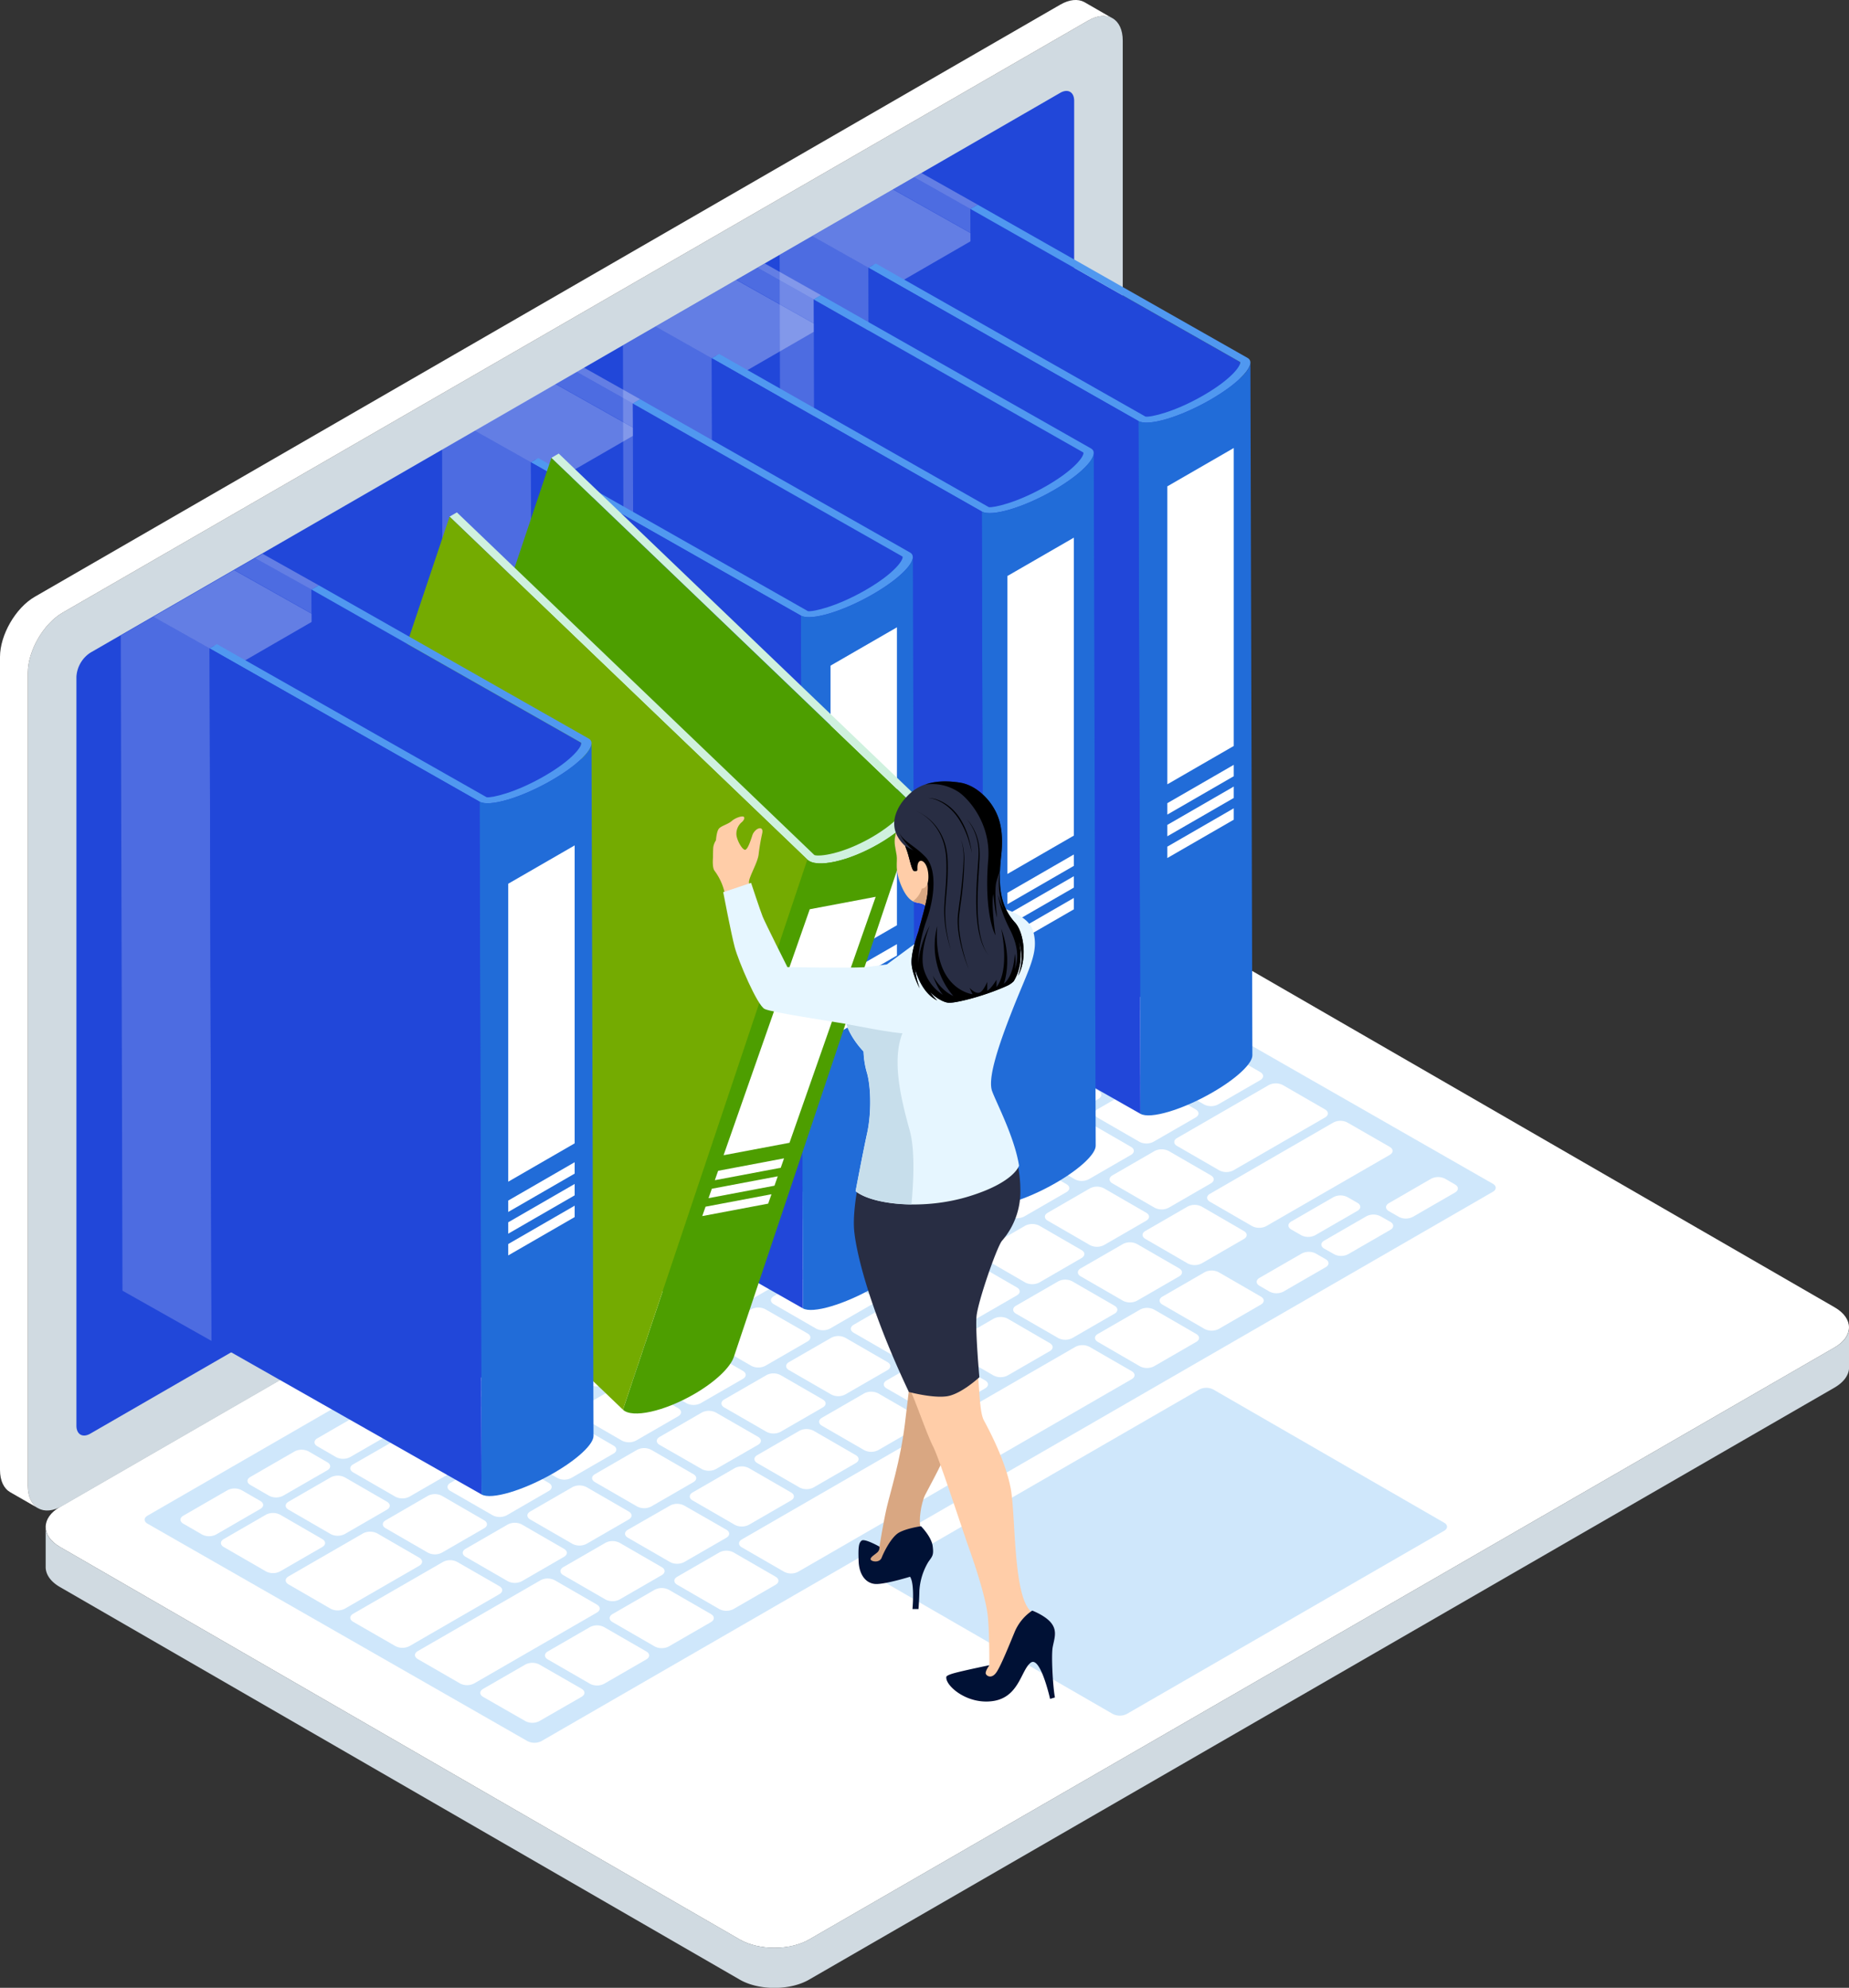 <svg id="Layer_1" data-name="Layer 1" xmlns="http://www.w3.org/2000/svg" viewBox="0 0 763.05 820.36"><rect x="0" y="0" width="763.05" height="820.36" fill="#333333" stroke="none"/><defs><style>.cls-1,.cls-5,.cls-6{fill:#fff;}.cls-2{fill:#d0dae1;}.cls-3{fill:#2147d9;}.cls-4{fill:#a0d1f9;opacity:0.5;}.cls-5{opacity:0.3;}.cls-6{opacity:0.2;}.cls-7{fill:#367ed6;}.cls-8{fill:#5098f0;}.cls-9{fill:#216cd8;}.cls-10{fill:#4d9e00;}.cls-11{fill:#d9337b;}.cls-12{fill:#cff1de;}.cls-13{fill:#74ab01;}.cls-14{fill:#d9a782;}.cls-15{fill:#001135;}.cls-16{fill:#ffcda8;}.cls-17{fill:#282d43;}.cls-18{fill:#e6f6ff;}.cls-19{fill:#c7deeb;}.cls-20{fill:#6d2d3d;}</style></defs><path class="cls-1" d="M1054.54,507.23c-7.87-4.55-20.77-4.55-28.65,0L602.69,751.58c-7.89,4.55-7.89,12,0,16.54l280.51,162c7.88,4.56,20.78,4.56,28.64,0l423.22-244.35c7.87-4.55,7.87-12,0-16.54Z" transform="translate(-577.92 -129.7)"/><path class="cls-2" d="M596.77,759.86V776.2c-.09,3.06,1.87,6.14,5.91,8.47l280.51,162c7.88,4.56,20.78,4.56,28.64,0l423.22-244.35C1339,700,1341,697,1341,694l0-16.21a1,1,0,0,0,0-.17c-.07,3-2,5.86-5.89,8.1L911.84,930.09c-7.86,4.55-20.76,4.55-28.64,0l-280.51-162c-4-2.29-6-5.32-5.92-8.35Z" transform="translate(-577.92 -129.7)"/><path class="cls-2" d="M1041.26,146.49c0-9.1-6.44-12.82-14.32-8.27L603.72,382.56c-7.87,4.55-14.32,15.72-14.32,24.81V742.86c0,9.1,6.45,12.83,14.32,8.28l423.22-244.35c7.88-4.54,14.33-15.71,14.33-24.81Z" transform="translate(-577.92 -129.7)"/><path class="cls-3" d="M615.18,721.36c-3.15,1.82-5.72.33-5.72-3.31V409a12.73,12.73,0,0,1,5.73-9.93L1015.48,168c3.16-1.81,5.73-.32,5.73,3.32v309a12.7,12.7,0,0,1-5.72,9.92Z" transform="translate(-577.92 -129.7)"/><path class="cls-4" d="M1194,618.24c1.58.9,1.59,2.39,0,3.3L801.35,848.25a6.38,6.38,0,0,1-5.74,0L638.8,758.51c-1.58-.91-1.58-2.4,0-3.31l392.67-226.71a6.32,6.32,0,0,1,5.73,0Z" transform="translate(-577.92 -129.7)"/><path class="cls-1" d="M710.89,764.85c1.58.91,1.58,2.4,0,3.31l-17.44,10.07a6.35,6.35,0,0,1-5.73,0l-17.44-10.07c-1.58-.91-1.58-2.4,0-3.31l17.44-10.08a6.44,6.44,0,0,1,5.74,0Z" transform="translate(-577.92 -129.7)"/><path class="cls-1" d="M737.59,749.43c1.57.92,1.57,2.4,0,3.31l-17.45,10.08a6.4,6.4,0,0,1-5.72,0L697,752.74c-1.58-.91-1.58-2.39,0-3.31l17.44-10.06a6.38,6.38,0,0,1,5.74,0Z" transform="translate(-577.92 -129.7)"/><path class="cls-1" d="M764.28,734c1.58.91,1.58,2.39,0,3.31L746.83,747.4a6.33,6.33,0,0,1-5.72,0l-17.46-10.07c-1.57-.92-1.57-2.4,0-3.31L741.11,724a6.33,6.33,0,0,1,5.72,0Z" transform="translate(-577.92 -129.7)"/><path class="cls-1" d="M791,718.61c1.57.91,1.57,2.4,0,3.3L773.54,732a6.35,6.35,0,0,1-5.73,0l-17.46-10.08c-1.57-.9-1.57-2.39,0-3.3l17.46-10.07a6.35,6.35,0,0,1,5.73,0Z" transform="translate(-577.92 -129.7)"/><path class="cls-1" d="M817.67,703.19c1.58.92,1.58,2.4,0,3.32l-17.44,10.07a6.35,6.35,0,0,1-5.73,0l-17.45-10.07c-1.57-.92-1.57-2.4,0-3.32l17.45-10.07a6.42,6.42,0,0,1,5.73,0Z" transform="translate(-577.92 -129.7)"/><path class="cls-1" d="M844.37,687.79c1.57.91,1.57,2.39,0,3.3l-17.45,10.07a6.27,6.27,0,0,1-5.72,0l-17.46-10.07c-1.57-.91-1.57-2.39,0-3.3l17.46-10.08a6.33,6.33,0,0,1,5.72,0Z" transform="translate(-577.92 -129.7)"/><path class="cls-1" d="M871.06,672.38c1.58.9,1.58,2.39,0,3.3l-17.45,10.08a6.4,6.4,0,0,1-5.72,0l-17.45-10.08c-1.57-.91-1.57-2.4,0-3.3l17.45-10.08a6.33,6.33,0,0,1,5.72,0Z" transform="translate(-577.92 -129.7)"/><path class="cls-1" d="M897.75,657c1.59.91,1.59,2.4,0,3.3l-17.44,10.08a6.35,6.35,0,0,1-5.73,0l-17.44-10.08c-1.58-.9-1.58-2.39,0-3.3l17.44-10.07a6.29,6.29,0,0,1,5.73,0Z" transform="translate(-577.92 -129.7)"/><path class="cls-1" d="M924.45,641.54c1.58.92,1.58,2.41,0,3.31L907,654.93a6.42,6.42,0,0,1-5.73,0l-17.44-10.08c-1.58-.9-1.58-2.39,0-3.31l17.44-10.07a6.42,6.42,0,0,1,5.73,0Z" transform="translate(-577.92 -129.7)"/><path class="cls-1" d="M951.14,626.13c1.58.91,1.58,2.4,0,3.31l-17.43,10.07a6.38,6.38,0,0,1-5.74,0l-17.45-10.07c-1.57-.91-1.57-2.4,0-3.31L928,616.06a6.38,6.38,0,0,1,5.74,0Z" transform="translate(-577.92 -129.7)"/><path class="cls-1" d="M977.84,610.72c1.59.91,1.59,2.4,0,3.31L960.4,624.1a6.35,6.35,0,0,1-5.73,0L937.23,614c-1.58-.91-1.58-2.4,0-3.31l17.44-10.07a6.35,6.35,0,0,1,5.73,0Z" transform="translate(-577.92 -129.7)"/><path class="cls-1" d="M1004.53,595.3c1.58.91,1.58,2.4,0,3.31l-17.44,10.07a6.29,6.29,0,0,1-5.73,0l-17.43-10.07c-1.59-.91-1.59-2.4,0-3.31l17.43-10.06a6.29,6.29,0,0,1,5.73,0Z" transform="translate(-577.92 -129.7)"/><path class="cls-1" d="M1031.23,579.89c1.58.91,1.58,2.4,0,3.31l-17.44,10.07a6.33,6.33,0,0,1-5.72,0L990.61,583.2c-1.57-.91-1.57-2.4,0-3.31l17.45-10.07a6.33,6.33,0,0,1,5.72,0Z" transform="translate(-577.92 -129.7)"/><path class="cls-1" d="M685.34,749.13c1.58.91,1.58,2.4,0,3.3L667.06,763a6.29,6.29,0,0,1-5.73,0l-7.75-4.48c-1.58-.91-1.58-2.4,0-3.31l18.27-10.55a6.38,6.38,0,0,1,5.74,0Z" transform="translate(-577.92 -129.7)"/><path class="cls-1" d="M713,733.16c1.57.91,1.57,2.4,0,3.31L694.72,747a6.35,6.35,0,0,1-5.73,0l-7.75-4.47c-1.58-.92-1.58-2.41,0-3.31l18.28-10.55a6.29,6.29,0,0,1,5.73,0Z" transform="translate(-577.92 -129.7)"/><path class="cls-1" d="M740.65,717.19c1.58.91,1.58,2.4,0,3.32l-18.28,10.55a6.35,6.35,0,0,1-5.73,0l-7.74-4.48c-1.59-.91-1.59-2.4,0-3.31l18.27-10.55a6.35,6.35,0,0,1,5.73,0Z" transform="translate(-577.92 -129.7)"/><path class="cls-1" d="M768.32,701.22c1.57.91,1.57,2.4,0,3.31L750,715.09a6.33,6.33,0,0,1-5.72,0l-7.77-4.48c-1.58-.91-1.58-2.4,0-3.31l18.29-10.55a6.35,6.35,0,0,1,5.73,0Z" transform="translate(-577.92 -129.7)"/><path class="cls-1" d="M796,685.26c1.58.91,1.58,2.39,0,3.3L777.7,699.12a6.4,6.4,0,0,1-5.75,0l-7.75-4.48c-1.57-.91-1.57-2.39,0-3.31l18.29-10.55a6.31,6.31,0,0,1,5.71,0Z" transform="translate(-577.92 -129.7)"/><path class="cls-1" d="M823.62,669.29c1.58.91,1.58,2.39,0,3.3l-18.27,10.56a6.38,6.38,0,0,1-5.74,0l-7.75-4.47c-1.57-.92-1.57-2.4,0-3.32l18.28-10.55a6.38,6.38,0,0,1,5.74,0Z" transform="translate(-577.92 -129.7)"/><path class="cls-1" d="M851.28,653.32c1.58.91,1.58,2.4,0,3.31L833,667.18a6.35,6.35,0,0,1-5.73,0l-7.75-4.47c-1.58-.92-1.58-2.41,0-3.31l18.28-10.56a6.35,6.35,0,0,1,5.73,0Z" transform="translate(-577.92 -129.7)"/><path class="cls-1" d="M878.93,637.35c1.58.91,1.58,2.4,0,3.31l-18.27,10.55a6.35,6.35,0,0,1-5.73,0l-7.76-4.48c-1.57-.9-1.57-2.4,0-3.3l18.28-10.56a6.35,6.35,0,0,1,5.73,0Z" transform="translate(-577.92 -129.7)"/><path class="cls-1" d="M906.6,621.38c1.57.91,1.57,2.4,0,3.31l-18.28,10.56a6.42,6.42,0,0,1-5.73,0l-7.76-4.49c-1.58-.9-1.58-2.39,0-3.3l18.28-10.56a6.35,6.35,0,0,1,5.73,0Z" transform="translate(-577.92 -129.7)"/><path class="cls-1" d="M934.25,605.41c1.58.91,1.58,2.4,0,3.31L916,619.28a6.35,6.35,0,0,1-5.73,0l-7.75-4.48c-1.58-.91-1.58-2.4,0-3.31l18.28-10.56a6.35,6.35,0,0,1,5.73,0Z" transform="translate(-577.92 -129.7)"/><path class="cls-1" d="M961.91,589.44c1.57.91,1.57,2.4,0,3.31L943.63,603.3a6.33,6.33,0,0,1-5.72,0l-7.76-4.47c-1.59-.91-1.59-2.4,0-3.31L948.42,585a6.34,6.34,0,0,1,5.74,0Z" transform="translate(-577.92 -129.7)"/><path class="cls-1" d="M989.57,573.48c1.56.9,1.56,2.39,0,3.3l-18.28,10.56a6.38,6.38,0,0,1-5.74,0l-7.76-4.48c-1.56-.91-1.56-2.39,0-3.31L976.09,569a6.29,6.29,0,0,1,5.73,0Z" transform="translate(-577.92 -129.7)"/><path class="cls-1" d="M1017.22,557.51c1.58.91,1.58,2.39,0,3.3l-18.28,10.56a6.35,6.35,0,0,1-5.73,0l-7.75-4.48c-1.57-.91-1.57-2.4,0-3.31L1003.73,553a6.31,6.31,0,0,1,5.74,0Z" transform="translate(-577.92 -129.7)"/><path class="cls-1" d="M1045,541.5c1.57.91,1.57,2.39,0,3.3l-18.27,10.56a6.35,6.35,0,0,1-5.73,0l-7.76-4.48c-1.58-.91-1.58-2.4,0-3.31L1031.47,537a6.29,6.29,0,0,1,5.73,0Z" transform="translate(-577.92 -129.7)"/><path class="cls-1" d="M1071.34,556.73c1.58.91,1.58,2.4,0,3.31l-30.79,17.78a6.35,6.35,0,0,1-5.73,0l-17.44-10.07c-1.58-.91-1.58-2.4,0-3.31l30.79-17.78a6.33,6.33,0,0,1,5.72,0Z" transform="translate(-577.92 -129.7)"/><path class="cls-1" d="M817.93,826.64c1.57.92,1.57,2.41,0,3.32L800.48,840a6.29,6.29,0,0,1-5.73,0L777.31,830c-1.58-.91-1.58-2.4,0-3.32l17.44-10.06a6.29,6.29,0,0,1,5.73,0Z" transform="translate(-577.92 -129.7)"/><path class="cls-1" d="M844.62,811.23c1.58.91,1.58,2.41,0,3.31l-17.44,10.07a6.38,6.38,0,0,1-5.74,0L804,814.54c-1.58-.9-1.58-2.4,0-3.31l17.43-10.07a6.38,6.38,0,0,1,5.74,0Z" transform="translate(-577.92 -129.7)"/><path class="cls-1" d="M871.32,795.81c1.57.92,1.57,2.41,0,3.32L853.87,809.2a6.35,6.35,0,0,1-5.73,0L830.7,799.13c-1.58-.91-1.58-2.4,0-3.32l17.44-10.06a6.35,6.35,0,0,1,5.73,0Z" transform="translate(-577.92 -129.7)"/><path class="cls-1" d="M1138.1,626.1c1.58.91,1.58,2.4,0,3.31l-17.45,10.07a6.35,6.35,0,0,1-5.73,0l-4.11-2.37c-1.57-.91-1.57-2.41,0-3.31l17.44-10.07a6.35,6.35,0,0,1,5.73,0Z" transform="translate(-577.92 -129.7)"/><path class="cls-1" d="M1125,649.36c1.58.91,1.58,2.4,0,3.3l-17.44,10.08a6.38,6.38,0,0,1-5.74,0l-4.1-2.38c-1.59-.91-1.59-2.4,0-3.31L1115.15,647a6.35,6.35,0,0,1,5.73,0Z" transform="translate(-577.92 -129.7)"/><path class="cls-1" d="M1151.69,633.94c1.57.92,1.57,2.4,0,3.31l-17.45,10.07a6.29,6.29,0,0,1-5.73,0L1124.4,645c-1.58-.91-1.58-2.4,0-3.31l17.45-10.07a6.33,6.33,0,0,1,5.72,0Z" transform="translate(-577.92 -129.7)"/><path class="cls-1" d="M1178.39,618.53c1.57.91,1.57,2.39,0,3.31l-17.45,10.07a6.35,6.35,0,0,1-5.73,0l-4.11-2.37c-1.58-.91-1.58-2.4,0-3.31l17.43-10.08a6.38,6.38,0,0,1,5.74,0Z" transform="translate(-577.92 -129.7)"/><path class="cls-1" d="M898,780.4c1.56.92,1.56,2.41,0,3.32l-17.46,10.07a6.33,6.33,0,0,1-5.72,0L857.4,783.72c-1.58-.91-1.58-2.4,0-3.31l17.44-10.07a6.29,6.29,0,0,1,5.73,0Z" transform="translate(-577.92 -129.7)"/><path class="cls-1" d="M1044.94,695.57c1.58.91,1.58,2.41,0,3.31L907.26,778.37a6.29,6.29,0,0,1-5.73,0L884.09,768.3c-1.58-.9-1.58-2.39,0-3.31l137.67-79.48a6.38,6.38,0,0,1,5.74,0Z" transform="translate(-577.92 -129.7)"/><path class="cls-1" d="M1071.56,680.2c1.58.91,1.58,2.4,0,3.31l-17.44,10.08a6.42,6.42,0,0,1-5.73,0L1031,683.51c-1.59-.91-1.59-2.4,0-3.31l17.44-10.06a6.29,6.29,0,0,1,5.73,0Z" transform="translate(-577.92 -129.7)"/><path class="cls-1" d="M1098.25,664.79c1.58.91,1.58,2.39,0,3.31l-17.43,10.08a6.44,6.44,0,0,1-5.74,0l-17.44-10.08c-1.57-.92-1.57-2.4,0-3.31l17.44-10.07a6.38,6.38,0,0,1,5.74,0Z" transform="translate(-577.92 -129.7)"/><path class="cls-1" d="M777.71,757.1c1.57.91,1.57,2.4,0,3.31l-17.46,10.08a6.33,6.33,0,0,1-5.72,0l-17.44-10.08c-1.58-.91-1.58-2.4,0-3.31L754.53,747a6.27,6.27,0,0,1,5.72,0Z" transform="translate(-577.92 -129.7)"/><path class="cls-1" d="M750.94,772.55c1.57.91,1.57,2.4,0,3.32l-30.8,17.77a6.4,6.4,0,0,1-5.72,0L697,783.57c-1.58-.91-1.58-2.4,0-3.31l30.8-17.78a6.4,6.4,0,0,1,5.72,0Z" transform="translate(-577.92 -129.7)"/><path class="cls-1" d="M804.4,741.69c1.58.91,1.58,2.4,0,3.31L787,755.07a6.38,6.38,0,0,1-5.74,0L763.77,745c-1.57-.91-1.57-2.4,0-3.31l17.44-10.08a6.44,6.44,0,0,1,5.74,0Z" transform="translate(-577.92 -129.7)"/><path class="cls-1" d="M831.09,726.28c1.58.91,1.58,2.39,0,3.31l-17.43,10.06a6.31,6.31,0,0,1-5.74,0l-17.44-10.06c-1.58-.92-1.58-2.4,0-3.31l17.44-10.08a6.38,6.38,0,0,1,5.74,0Z" transform="translate(-577.92 -129.7)"/><path class="cls-1" d="M857.79,710.86c1.57.92,1.57,2.4,0,3.32l-17.45,10.07a6.42,6.42,0,0,1-5.73,0l-17.44-10.07c-1.58-.92-1.58-2.4,0-3.32l17.44-10.07a6.35,6.35,0,0,1,5.73,0Z" transform="translate(-577.92 -129.7)"/><path class="cls-1" d="M884.48,695.45c1.58.91,1.58,2.4,0,3.31L867,708.83a6.35,6.35,0,0,1-5.73,0l-17.44-10.07c-1.57-.91-1.57-2.4,0-3.31l17.44-10.07a6.35,6.35,0,0,1,5.73,0Z" transform="translate(-577.92 -129.7)"/><path class="cls-1" d="M911.18,680c1.56.91,1.56,2.4,0,3.3l-17.45,10.08a6.38,6.38,0,0,1-5.74,0l-17.43-10.08c-1.58-.9-1.58-2.39,0-3.3L888,670a6.31,6.31,0,0,1,5.74,0Z" transform="translate(-577.92 -129.7)"/><path class="cls-1" d="M937.88,664.62c1.56.92,1.56,2.4,0,3.31L920.43,678a6.29,6.29,0,0,1-5.73,0l-17.45-10.07c-1.57-.91-1.57-2.39,0-3.31l17.45-10.07a6.33,6.33,0,0,1,5.72,0Z" transform="translate(-577.92 -129.7)"/><path class="cls-1" d="M964.57,649.21c1.57.91,1.57,2.4,0,3.31l-17.44,10.07a6.38,6.38,0,0,1-5.74,0L924,652.52c-1.57-.91-1.57-2.4,0-3.31l17.44-10.07a6.35,6.35,0,0,1,5.73,0Z" transform="translate(-577.92 -129.7)"/><path class="cls-1" d="M991.27,633.8c1.57.91,1.57,2.4,0,3.31l-17.46,10.07a6.35,6.35,0,0,1-5.73,0l-17.44-10.07c-1.58-.91-1.58-2.4,0-3.31l17.44-10.07a6.35,6.35,0,0,1,5.73,0Z" transform="translate(-577.92 -129.7)"/><path class="cls-1" d="M1018,618.38c1.59.91,1.59,2.4,0,3.31l-17.44,10.07a6.35,6.35,0,0,1-5.73,0l-17.44-10.07c-1.58-.91-1.58-2.4,0-3.31l17.44-10.07a6.35,6.35,0,0,1,5.73,0Z" transform="translate(-577.92 -129.7)"/><path class="cls-1" d="M1044.66,603c1.57.91,1.57,2.4,0,3.31l-17.45,10.07a6.35,6.35,0,0,1-5.73,0L1004,606.28c-1.57-.91-1.57-2.4,0-3.32l17.45-10.06a6.29,6.29,0,0,1,5.73,0Z" transform="translate(-577.92 -129.7)"/><path class="cls-1" d="M1071.34,587.55c1.58.92,1.58,2.41,0,3.32l-17.45,10.06a6.36,6.36,0,0,1-5.72,0l-17.44-10.07c-1.58-.91-1.58-2.4,0-3.32l17.44-10.07a6.33,6.33,0,0,1,5.72,0Z" transform="translate(-577.92 -129.7)"/><path class="cls-1" d="M1098,572.14c1.58.92,1.58,2.4,0,3.32l-17.44,10.06a6.35,6.35,0,0,1-5.73,0l-17.44-10.06c-1.58-.92-1.58-2.4,0-3.32l17.44-10.07a6.35,6.35,0,0,1,5.73,0Z" transform="translate(-577.92 -129.7)"/><path class="cls-1" d="M810.67,768.89c1.58.91,1.58,2.4,0,3.3l-17.43,10.08a6.31,6.31,0,0,1-5.74,0l-17.44-10.08c-1.57-.9-1.57-2.39,0-3.3l17.44-10.07a6.38,6.38,0,0,1,5.74,0Z" transform="translate(-577.92 -129.7)"/><path class="cls-1" d="M784,784.3c1.57.91,1.57,2.4,0,3.3l-37.14,21.46a6.4,6.4,0,0,1-5.72,0L723.65,799c-1.57-.91-1.57-2.39,0-3.31l37.15-21.43a6.29,6.29,0,0,1,5.73,0Z" transform="translate(-577.92 -129.7)"/><path class="cls-1" d="M837.37,753.48c1.58.91,1.58,2.39,0,3.3l-17.45,10.08a6.35,6.35,0,0,1-5.73,0l-17.45-10.08c-1.57-.91-1.57-2.39,0-3.3l17.45-10.08a6.42,6.42,0,0,1,5.73,0Z" transform="translate(-577.92 -129.7)"/><path class="cls-1" d="M864.06,738.07c1.58.91,1.58,2.39,0,3.3l-17.44,10.07a6.35,6.35,0,0,1-5.73,0l-17.44-10.07c-1.58-.91-1.58-2.39,0-3.3L840.89,728a6.35,6.35,0,0,1,5.73,0Z" transform="translate(-577.92 -129.7)"/><path class="cls-1" d="M890.76,722.66c1.57.91,1.57,2.39,0,3.3L873.31,736a6.35,6.35,0,0,1-5.73,0L850.14,726c-1.58-.91-1.58-2.39,0-3.3l17.44-10.08a6.35,6.35,0,0,1,5.73,0Z" transform="translate(-577.92 -129.7)"/><path class="cls-1" d="M917.45,707.24c1.59.91,1.59,2.4,0,3.31L900,720.62a6.35,6.35,0,0,1-5.73,0l-17.46-10.07c-1.56-.91-1.56-2.4,0-3.31l17.46-10.07a6.35,6.35,0,0,1,5.73,0Z" transform="translate(-577.92 -129.7)"/><path class="cls-1" d="M944.15,691.82c1.57.91,1.57,2.4,0,3.32L926.7,705.21a6.35,6.35,0,0,1-5.73,0l-17.44-10.07c-1.58-.92-1.58-2.41,0-3.32L921,681.76a6.35,6.35,0,0,1,5.73,0Z" transform="translate(-577.92 -129.7)"/><path class="cls-1" d="M970.83,676.41c1.6.91,1.6,2.41,0,3.31L953.4,689.79a6.35,6.35,0,0,1-5.73,0l-17.45-10.07c-1.57-.9-1.57-2.4,0-3.31l17.45-10.07a6.35,6.35,0,0,1,5.73,0Z" transform="translate(-577.92 -129.7)"/><path class="cls-1" d="M997.54,661c1.58.91,1.58,2.4,0,3.31l-17.45,10.07a6.35,6.35,0,0,1-5.73,0l-17.44-10.07c-1.58-.91-1.58-2.4,0-3.32l17.44-10.06a6.35,6.35,0,0,1,5.73,0Z" transform="translate(-577.92 -129.7)"/><path class="cls-1" d="M1024.24,645.59c1.57.9,1.57,2.39,0,3.31L1006.79,659a6.38,6.38,0,0,1-5.74,0L983.61,648.9c-1.57-.92-1.57-2.41,0-3.31l17.44-10.08a6.44,6.44,0,0,1,5.74,0Z" transform="translate(-577.92 -129.7)"/><path class="cls-1" d="M1050.93,630.18c1.57.9,1.57,2.39,0,3.3l-17.45,10.08a6.35,6.35,0,0,1-5.73,0l-17.43-10.08c-1.59-.91-1.59-2.4,0-3.3l17.43-10.08a6.35,6.35,0,0,1,5.73,0Z" transform="translate(-577.92 -129.7)"/><path class="cls-1" d="M1077.62,614.76c1.58.91,1.58,2.4,0,3.31l-17.44,10.07a6.35,6.35,0,0,1-5.73,0L1037,618.07c-1.57-.91-1.57-2.4,0-3.31l17.45-10.08a6.42,6.42,0,0,1,5.73,0Z" transform="translate(-577.92 -129.7)"/><path class="cls-1" d="M1124.74,587.55c1.57.92,1.57,2.41,0,3.32l-37.87,21.85a6.35,6.35,0,0,1-5.73,0l-17.44-10.07c-1.58-.9-1.58-2.39,0-3.31l37.86-21.86a6.35,6.35,0,0,1,5.73,0Z" transform="translate(-577.92 -129.7)"/><path class="cls-1" d="M851,776.44c1.58.91,1.58,2.41,0,3.31l-17.43,10.07a6.38,6.38,0,0,1-5.74,0l-17.44-10.07c-1.58-.9-1.58-2.4,0-3.31l17.44-10.07a6.38,6.38,0,0,1,5.74,0Z" transform="translate(-577.92 -129.7)"/><path class="cls-1" d="M824.24,791.89c1.57.92,1.57,2.4,0,3.31l-50.7,29.27a6.35,6.35,0,0,1-5.73,0L750.35,814.4c-1.57-.92-1.57-2.4,0-3.32l50.7-29.26a6.31,6.31,0,0,1,5.74,0Z" transform="translate(-577.92 -129.7)"/><path class="cls-1" d="M877.68,761c1.56.91,1.56,2.4,0,3.31l-17.45,10.07a6.38,6.38,0,0,1-5.74,0l-17.44-10.07c-1.58-.91-1.58-2.4,0-3.31L854.5,751a6.35,6.35,0,0,1,5.73,0Z" transform="translate(-577.92 -129.7)"/><path class="cls-1" d="M904.37,745.62c1.57.91,1.57,2.39,0,3.3L886.92,759a6.35,6.35,0,0,1-5.73,0l-17.44-10.08c-1.57-.91-1.57-2.39,0-3.3l17.44-10.07a6.35,6.35,0,0,1,5.73,0Z" transform="translate(-577.92 -129.7)"/><path class="cls-1" d="M931.06,730.21c1.58.9,1.58,2.39,0,3.3l-17.44,10.07a6.29,6.29,0,0,1-5.73,0l-17.45-10.07c-1.57-.91-1.57-2.4,0-3.3l17.45-10.08a6.42,6.42,0,0,1,5.73,0Z" transform="translate(-577.92 -129.7)"/><path class="cls-1" d="M957.76,714.79c1.58.91,1.58,2.4,0,3.31l-17.45,10.08a6.35,6.35,0,0,1-5.73,0L917.14,718.1c-1.58-.91-1.58-2.4,0-3.31l17.44-10.07a6.35,6.35,0,0,1,5.73,0Z" transform="translate(-577.92 -129.7)"/><path class="cls-1" d="M984.45,699.38c1.58.91,1.58,2.4,0,3.31L967,712.76a6.33,6.33,0,0,1-5.72,0l-17.45-10.07c-1.58-.91-1.58-2.4,0-3.31l17.45-10.07a6.36,6.36,0,0,1,5.72,0Z" transform="translate(-577.92 -129.7)"/><path class="cls-1" d="M1011.15,684c1.58.91,1.58,2.4,0,3.3l-17.44,10.07a6.31,6.31,0,0,1-5.74,0l-17.45-10.07c-1.57-.9-1.57-2.39,0-3.3L988,673.89a6.38,6.38,0,0,1,5.74,0Z" transform="translate(-577.92 -129.7)"/><path class="cls-1" d="M1037.84,668.55c1.59.91,1.59,2.4,0,3.31l-17.44,10.07a6.35,6.35,0,0,1-5.73,0l-17.45-10.07c-1.58-.91-1.58-2.4,0-3.31l17.45-10.07a6.35,6.35,0,0,1,5.73,0Z" transform="translate(-577.92 -129.7)"/><path class="cls-1" d="M1064.54,653.14c1.57.92,1.57,2.4,0,3.31l-17.44,10.07a6.35,6.35,0,0,1-5.73,0l-17.45-10.07c-1.58-.91-1.58-2.39,0-3.31l17.45-10.07a6.35,6.35,0,0,1,5.73,0Z" transform="translate(-577.92 -129.7)"/><path class="cls-1" d="M1091.23,637.73c1.58.9,1.58,2.39,0,3.3l-17.44,10.08a6.35,6.35,0,0,1-5.73,0L1050.61,641c-1.57-.91-1.57-2.4,0-3.3l17.45-10.08a6.42,6.42,0,0,1,5.73,0Z" transform="translate(-577.92 -129.7)"/><path class="cls-1" d="M1151.43,603c1.58.92,1.58,2.41,0,3.32l-51,29.42a6.42,6.42,0,0,1-5.73,0l-17.44-10.08c-1.57-.91-1.57-2.4,0-3.3l50.94-29.42a6.29,6.29,0,0,1,5.73,0Z" transform="translate(-577.92 -129.7)"/><path class="cls-4" d="M1173.91,758.12c1.57.91,1.57,2.4,0,3.31l-131,75.62a6.38,6.38,0,0,1-5.74,0l-95.29-55c-1.57-.91-1.57-2.4,0-3.31l131-75.62a6.33,6.33,0,0,1,5.72,0Z" transform="translate(-577.92 -129.7)"/><path class="cls-1" d="M589.4,742.86V407.37c0-9.09,6.45-20.26,14.32-24.81l423.22-244.34c3.78-2.18,7.21-2.44,9.78-1.14l-.12-.07-11.26-6.48c-2.58-1.36-6.07-1.1-9.88,1.1L592.25,376c-7.88,4.55-14.33,15.72-14.33,24.82V736.28c0,4.55,1.61,7.74,4.21,9.24l11.41,6.55C591,750.54,589.4,747.37,589.4,742.86Z" transform="translate(-577.92 -129.7)"/><path class="cls-5" d="M981.4,214.17c-.95.57-2,1.14-3,1.75l-23.19-13.06,3-1.75Z" transform="translate(-577.92 -129.7)"/><path class="cls-5" d="M981.4,227.57c-.95.57-2,1.14-31.41,18.14l-11.76-6.62c-.64.37-1.3.73-1.91,1.11l-23.19-13.08h0l33.29-19.23Z" transform="translate(-577.92 -129.7)"/><polygon class="cls-6" points="400.6 96.16 368.61 78.15 377.27 73.16 400.47 86.22 400.6 96.16"/><polygon class="cls-6" points="359.18 396.29 322.44 375.57 321.74 105.2 335.21 97.42 335.23 97.42 358.41 110.51 359.18 396.29"/><polygon class="cls-3" points="400.46 86.22 401.27 372.12 512.56 435.3 511.75 149.41 400.46 86.22"/><path class="cls-7" d="M1090.52,565.27q-.4-143-.81-285.9a.68.68,0,0,0,0-.27l.81,285.9A.68.68,0,0,1,1090.52,565.27Z" transform="translate(-577.92 -129.7)"/><path class="cls-8" d="M936.32,240.2l111.42,63.26c4,2.31,17.3-1.64,29.75-8.83s19.3-14.88,15.32-17.2L981.39,214.18l-3,1.74,111.29,63.18c.53,1.19-3.08,6.81-15.17,13.79s-21.81,9.05-23.86,8.74L939.35,238.45Z" transform="translate(-577.92 -129.7)"/><path class="cls-9" d="M1094.75,565.22l-.81-285.9c0,3.37-6.4,9.51-16.45,15.31-12.45,7.19-25.77,11.14-29.75,8.83l.81,285.89c4,2.32,17.3-1.63,29.75-8.82C1088.36,574.73,1094.76,568.59,1094.75,565.22Z" transform="translate(-577.92 -129.7)"/><polygon class="cls-3" points="358.41 110.5 359.22 396.4 470.63 459.66 469.82 173.76 358.41 110.5"/><path class="cls-5" d="M916.74,251.51c-1,.56-2,1.13-3,1.74l-23.2-13.06,3-1.74Z" transform="translate(-577.92 -129.7)"/><path class="cls-5" d="M916.74,264.91c-1,.56-2,1.13-31.41,18.14l-11.76-6.62c-.64.36-1.3.72-1.91,1.11l-23.2-13.09h0l33.28-19.22Z" transform="translate(-577.92 -129.7)"/><polygon class="cls-6" points="335.94 133.49 303.95 115.49 312.61 110.5 335.81 123.56 335.94 133.49"/><polygon class="cls-6" points="294.52 433.63 257.78 412.9 257.08 142.54 270.55 134.76 270.57 134.76 293.75 147.84 294.52 433.63"/><polygon class="cls-3" points="335.8 123.56 336.61 409.45 447.89 472.64 447.08 186.74 335.8 123.56"/><path class="cls-7" d="M1025.86,602.6l-.81-285.9a.67.67,0,0,0,0-.26l.81,285.89A.68.68,0,0,1,1025.86,602.6Z" transform="translate(-577.92 -129.7)"/><path class="cls-8" d="M871.66,277.53l111.42,63.26c4,2.31,17.3-1.63,29.75-8.82s19.3-14.89,15.32-17.2L916.73,251.51l-3,1.74L1025,316.44c.52,1.19-3.09,6.8-15.18,13.78S988,339.28,986,339L874.69,275.78Z" transform="translate(-577.92 -129.7)"/><path class="cls-9" d="M1030.09,602.55l-.81-285.89c0,3.36-6.4,9.5-16.45,15.31-12.45,7.19-25.77,11.13-29.75,8.82l.81,285.9c4,2.31,17.3-1.64,29.75-8.82C1023.7,612.06,1030.1,605.92,1030.09,602.55Z" transform="translate(-577.92 -129.7)"/><polygon class="cls-3" points="293.75 147.84 294.56 433.73 405.97 496.99 405.16 211.09 293.75 147.84"/><path class="cls-5" d="M842.09,294.46c-1,.57-2,1.14-3,1.75l-23.2-13.06,3-1.75Z" transform="translate(-577.92 -129.7)"/><path class="cls-5" d="M842.09,307.86c-1,.57-2,1.14-31.4,18.14l-11.77-6.62c-.64.37-1.29.73-1.9,1.11l-23.2-13.08h0l33.29-19.23Z" transform="translate(-577.92 -129.7)"/><polygon class="cls-6" points="261.29 176.44 229.3 158.44 237.96 153.45 261.16 166.51 261.29 176.44"/><polygon class="cls-6" points="219.87 476.58 183.14 455.86 182.44 185.49 195.9 177.72 195.93 177.72 219.1 190.8 219.87 476.58"/><polygon class="cls-3" points="261.15 166.51 261.96 452.41 373.25 515.59 372.44 229.7 261.15 166.51"/><path class="cls-7" d="M951.21,645.55q-.39-142.95-.81-285.89a.7.7,0,0,0,0-.27l.8,285.9A.53.53,0,0,1,951.21,645.55Z" transform="translate(-577.92 -129.7)"/><path class="cls-8" d="M797,320.49l111.41,63.26c4,2.31,17.3-1.64,29.75-8.83s19.31-14.88,15.32-17.2L842.09,294.47l-3,1.74,111.29,63.18c.52,1.19-3.09,6.81-15.18,13.78s-21.8,9.06-23.85,8.75L800.05,318.74Z" transform="translate(-577.92 -129.7)"/><path class="cls-9" d="M955.45,645.51q-.41-142.95-.81-285.9c0,3.37-6.4,9.51-16.46,15.31-12.45,7.19-25.76,11.14-29.75,8.83l.81,285.89c4,2.32,17.3-1.63,29.76-8.82C949.05,655,955.45,648.88,955.45,645.51Z" transform="translate(-577.92 -129.7)"/><polygon class="cls-3" points="219.1 190.79 219.91 476.69 331.32 539.95 330.51 254.05 219.1 190.79"/><polygon class="cls-1" points="342.74 274.71 370.15 258.89 370.15 381.85 342.74 397.68 342.74 274.71"/><polygon class="cls-1" points="342.74 405.46 370.15 389.64 370.15 394.34 342.74 410.17 342.74 405.46"/><polygon class="cls-1" points="342.74 414.43 370.15 398.61 370.15 403.31 342.74 419.13 342.74 414.43"/><polygon class="cls-1" points="342.74 423.4 370.15 407.58 370.15 412.28 342.74 428.1 342.74 423.4"/><polygon class="cls-1" points="415.74 237.71 443.15 221.89 443.15 344.85 415.74 360.68 415.74 237.71"/><polygon class="cls-1" points="415.74 368.46 443.15 352.64 443.15 357.34 415.74 373.17 415.74 368.46"/><polygon class="cls-1" points="415.74 377.43 443.15 361.61 443.15 366.31 415.74 382.13 415.74 377.43"/><polygon class="cls-1" points="415.74 386.4 443.15 370.58 443.15 375.28 415.74 391.1 415.74 386.4"/><polygon class="cls-1" points="481.74 200.71 509.15 184.89 509.15 307.85 481.74 323.68 481.74 200.71"/><polygon class="cls-1" points="481.74 331.46 509.15 315.64 509.15 320.34 481.74 336.17 481.74 331.46"/><polygon class="cls-1" points="481.74 340.43 509.15 324.61 509.15 329.31 481.74 345.13 481.74 340.43"/><polygon class="cls-1" points="481.74 349.4 509.15 333.58 509.15 338.28 481.74 354.1 481.74 349.4"/><polygon class="cls-10" points="227.57 188.93 151.46 415.96 298.99 557.38 375.11 330.35 227.57 188.93"/><path class="cls-11" d="M876.77,688.28q38.06-113.53,76.12-227A2.17,2.17,0,0,0,953,460l-76.11,227A2.31,2.31,0,0,1,876.77,688.28Z" transform="translate(-577.92 -129.7)"/><path class="cls-12" d="M766.47,341.16,914,482.57c2,.73,11.54-.33,23.64-7.31S953.48,461.65,953,460L805.49,318.63l3-1.75L956.17,458.41C960,462,952.94,470.81,940.5,478s-25.62,10.07-29.4,6.45L763.45,342.9Z" transform="translate(-577.92 -129.7)"/><path class="cls-10" d="M880.75,689.73q38.07-113.52,76.12-227c-1.44,4.29-7.54,10.19-16.37,15.29-12.46,7.19-25.62,10.07-29.4,6.45L835,711.47c3.79,3.63,16.95.75,29.4-6.44C873.21,699.93,879.31,694,880.75,689.73Z" transform="translate(-577.92 -129.7)"/><polygon class="cls-13" points="185.53 213.21 109.41 440.24 257.07 581.77 333.18 354.74 185.53 213.21"/><path class="cls-5" d="M709.49,371.26c-1,.57-2,1.14-3,1.75L683.28,360l3-1.75Z" transform="translate(-577.92 -129.7)"/><path class="cls-5" d="M709.49,384.66c-1,.57-2,1.13-31.4,18.14l-11.77-6.62c-.64.36-1.29.73-1.91,1.11l-23.19-13.08h0L674.53,365Z" transform="translate(-577.92 -129.7)"/><polygon class="cls-6" points="128.69 253.24 96.7 235.24 105.36 230.25 128.56 243.31 128.69 253.24"/><polygon class="cls-6" points="87.27 553.38 50.54 532.66 49.84 262.29 63.3 254.51 63.32 254.51 86.5 267.6 87.27 553.38"/><polygon class="cls-3" points="128.55 243.31 129.36 529.21 240.65 592.39 239.84 306.49 128.55 243.31"/><path class="cls-7" d="M818.61,722.35l-.81-285.9a.67.67,0,0,0,0-.26l.81,285.9A.67.67,0,0,1,818.61,722.35Z" transform="translate(-577.92 -129.7)"/><path class="cls-8" d="M664.41,397.29l111.42,63.25c4,2.32,17.3-1.63,29.75-8.82s19.3-14.89,15.32-17.2L709.49,371.26l-3,1.74,111.28,63.19c.53,1.19-3.08,6.8-15.17,13.78s-21.8,9.06-23.85,8.75L667.44,395.54Z" transform="translate(-577.92 -129.7)"/><path class="cls-9" d="M822.85,722.31q-.4-143-.82-285.9c0,3.37-6.39,9.51-16.45,15.31-12.45,7.19-25.77,11.14-29.75,8.82l.81,285.9c4,2.32,17.3-1.63,29.75-8.82C816.45,731.81,822.85,725.67,822.85,722.31Z" transform="translate(-577.92 -129.7)"/><polygon class="cls-3" points="86.5 267.59 87.31 553.49 198.72 616.74 197.91 330.85 86.5 267.59"/><polygon class="cls-1" points="334.17 375.24 361.38 370.1 325.81 471.62 298.61 476.75 334.17 375.24"/><polygon class="cls-1" points="296.36 483.18 323.56 478.04 322.2 481.93 295 487.06 296.36 483.18"/><polygon class="cls-1" points="293.76 490.59 320.97 485.45 319.61 489.33 292.4 494.47 293.76 490.59"/><polygon class="cls-1" points="291.17 497.99 318.38 492.85 317.01 496.73 289.81 501.87 291.17 497.99"/><polygon class="cls-1" points="209.74 364.71 237.15 348.89 237.15 471.85 209.74 487.68 209.74 364.71"/><polygon class="cls-1" points="209.74 495.46 237.15 479.64 237.15 484.34 209.74 500.17 209.74 495.46"/><polygon class="cls-1" points="209.74 504.43 237.15 488.61 237.15 493.31 209.74 509.13 209.74 504.43"/><polygon class="cls-1" points="209.74 513.4 237.15 497.58 237.15 502.28 209.74 518.1 209.74 513.4"/><path class="cls-14" d="M989.13,640.55s-11.61,31.06-14.65,38-3.52,41-4.58,46.29-8.55,18.52-10.19,21.8-2.9,11-1.74,13.94-5.58,9.67-7.69,11.78-7.8,4.23-9.09,4.31-6.79.39-6.91,0,2.11-7.42,2.11-7.42l4.46-1.25s1.52-9.64,3-16.09,5.63-19.33,7.5-34.57,3.28-27.77,3.28-27.77l10.43-48.28Z" transform="translate(-577.92 -129.7)"/><path class="cls-15" d="M958,759.56s4.31,4.32,4.82,8.19-.14,4.17-1.82,6.59a26.15,26.15,0,0,0-3.66,11.78c-.07,3.8-.37,7.61-.37,7.61h-2.49s1-10.39-1-13.32c0,0-9.51,2.93-13.75,3s-7.24-3.58-7.46-9.36,0-7.61,1.24-8.56,7.32,2.48,7.32,2.48a2.63,2.63,0,0,1-.81,2.35c-1.09,1-3.14,2.12-2.78,3s3.66,1.47,4.54-.8,4-8.63,7.24-10.39S958,759.56,958,759.56Z" transform="translate(-577.92 -129.7)"/><path class="cls-16" d="M973.36,647.94s4.75,25.07,6.86,37.5,1.41,26.13,3.75,30.47,8.79,16.52,11,27.77.91,44.42,8.41,51.05c0,0,1,9.65-2.9,16.92s-10.44,12.07-10.67,12.42-7.27.58-7.5,0-1.64-3.75-1.64-3.75l5.52-3.4s.11-12.66-.6-20-4.92-20.27-7.85-28.48S965.64,731.84,963,726.68s-7.48-19.45-9.71-23.9-14.76-36.21-18.51-47.7A81.4,81.4,0,0,1,931,632.59Z" transform="translate(-577.92 -129.7)"/><path class="cls-17" d="M932.23,617.71l62-18.68a53,53,0,0,1,4.77,21.3,31,31,0,0,1-7.6,21.46c-2.16,2.68-10,25.25-10.5,31.29s1.19,25,1.19,25-7.38,6.85-13.19,7.82S953,704.16,953,704.16c-17.26-36.43-22.32-60.13-22.67-68S932.23,617.71,932.23,617.71Z" transform="translate(-577.92 -129.7)"/><path class="cls-16" d="M891.79,471.53c-1.33-.2-2.86,1.4-3.33,2.74s-1.92,6.3-3.15,6.13-3.44-4.21-3.5-6.42a6.34,6.34,0,0,1,2-4.79c.81-.58,1.69-1.86,1.05-2.39s-3.51.41-5,1.75-4.49,2-5.37,3.27-1.11,4.67-1.11,4.67a7.18,7.18,0,0,0-1.11,2.91c-.11,1.46-.11,3.62-.11,4s-.41,4.26.64,5.66a24,24,0,0,1,4.2,9.16c.64,3.85,4,16.4,4,16.4L893,510s-6.13-14-6-16.34,3.68-8.11,4-11.43a86.75,86.75,0,0,1,1.46-8.58C892.84,472,892.14,471.58,891.79,471.53Z" transform="translate(-577.92 -129.7)"/><path class="cls-18" d="M998.46,610.75s-1.88,6.94-20.8,12.72-39.87,3.32-46.66-2.17c0,0,3-15.89,4.77-24s1.59-18.63,0-24.55a35.17,35.17,0,0,1-1.49-9.11s-8.8-8.81-7.77-17.18,15.9-17.63,15.9-17.63l17.19-12.71,22.82-14s19.21,2.89,21.81,11.7-1.58,15.17-8.37,32.36-10.26,29-8.52,33.8S996.58,598.91,998.46,610.75Z" transform="translate(-577.92 -129.7)"/><path class="cls-19" d="M951.65,553.41c-6.78,11.7-1.58,30.91,1.74,43,2.29,8.39,1.42,22.44.66,30.32-10.35-.11-19.1-2.28-23-5.47,0,0,3-15.89,4.77-24s1.59-18.63,0-24.55a35.17,35.17,0,0,1-1.49-9.11s-8.8-8.81-7.77-17.18a13.14,13.14,0,0,1,2.61-5.86C939.84,542,956.33,545.35,951.65,553.41Z" transform="translate(-577.92 -129.7)"/><path class="cls-18" d="M887.88,494.05l-11.5,3.85s3.21,16.87,4.73,22.64,9.34,24.1,12.37,25.56,27.83,5.14,33,6.07,20.19,4,25,4,8.46-23.23,4.79-27-15.7-.64-22-.29-31.4-.06-31.4-.06-9.16-18.21-10.21-20.83S887.88,494.05,887.88,494.05Z" transform="translate(-577.92 -129.7)"/><path class="cls-16" d="M962.88,524s1.29-11.48-.22-15.83-3-5.12-4.86-5.66c-1.48-.43-4.6.28-7.74-6.82s-1.66-10-2.11-13-1.22-5.09-.59-7.91,2.13-13.43,10.68-16.64,18.74-2.09,24.18,1.42,9.47,11.27,9,19.1-4.94,12.52-5.27,17.86,2.63,12.06,5.62,16.36-4,9.79-8.6,11.68C972.61,528.81,962.88,524,962.88,524Z" transform="translate(-577.92 -129.7)"/><path class="cls-14" d="M958.49,495.58a98.74,98.74,0,0,0,.79-10.71l9.32,7.77s-1.72,19.72,3.53,28.59a5.27,5.27,0,0,1,.38,5,27.09,27.09,0,0,1-9.63-2.28s1.29-11.48-.22-15.83-3-5.12-4.86-5.66a10.58,10.58,0,0,1-3.15-.86A9.29,9.29,0,0,0,958.49,495.58Z" transform="translate(-577.92 -129.7)"/><path class="cls-20" d="M955.09,521.73c3.15-15.4,8.93-26.44,3.7-32.25l-1.19-2c-.11,0-.83,2.11-2.55,1.55-.86-.28-1.77-5.06-2.67-7.8-.22-.66-.54-1.52-.89-2.45a82.08,82.08,0,0,0,6.59,6.77l.48-.47s-7.82-7.22-10.35-12.94c0,0,5.45,7.53,8.94,9.74s7.66,4.72,5.55,15.24c-1.67,8.33-7.29,22.1-7.44,31.57A17,17,0,0,1,955.09,521.73Z" transform="translate(-577.92 -129.7)"/><path class="cls-17" d="M952,458.62c3.46-3.81,9.35-7.92,22.16-5.92,6.18,1,11,6,13.27,9.52,2.6,4,4.85,9.57,3.66,20.52s-1.07,20.27,5.7,27.7c3.76,4.14,5.14,15.4,1.19,22a20.25,20.25,0,0,0,.34-14.3l-.05-.17a.64.64,0,0,1,.05.17,21,21,0,0,1-2.05,16.49,9.35,9.35,0,0,1-2.7,1.88c-9.56,4.35-21.75,7.35-24.41,7-2.1-.3-4.86-1.89-7.41-4.32a25.12,25.12,0,0,0,2.91,3.39c-5.46-2.71-8-9.24-9.07-12.72a34.31,34.31,0,0,0,1.86,7.73s-3.37-6.14-3.37-10.92,2.79-12.44,2.79-12.44h0c3-11.48,6.23-19.88,1.9-24.69l-1.19-2c-.11,0-.83,2.11-2.55,1.55-.86-.28-1.77-5.06-2.67-7.8-.22-.66-.54-1.52-.89-2.45C941,469.16,952,458.62,952,458.62Z" transform="translate(-577.92 -129.7)"/><path d="M948.85,473.17c2.19,4.12,6.34,5.31,11,10.18s4,15.94.52,25.87a62.94,62.94,0,0,0-3.6,18.17,44.17,44.17,0,0,1,4.9-15.83s-4.32,10.4-2.63,17.7a18.61,18.61,0,0,0,8,11c-2.29-2.69-4.18-7.94-4.18-7.94,3.66,6.61,8.47,8.4,8.47,8.4a31.74,31.74,0,0,1-6.63-28.81c-1.9,26.27,14.57,28.1,14.57,28.1L978,537.32c.86,1,3,2.8,4.5,1.87s2.82-4.27,2.82-4.27l0,3.65c1.66-.82,3.85-4.55,3.85-4.55l0,3.06c5.73-7.56,1.93-24.16,1.93-24.16,4.86,13,1.07,22.81,1.07,22.81,4.41-3.67,4.52-12.42,4.52-12.42a12.94,12.94,0,0,1-.08,6.42c1-2.1,2.55-7.7-1.92-16.44S989.83,499,989.83,499a33.24,33.24,0,0,0,2.36,6.16,30.41,30.41,0,0,1-1.58-16.36h0c-.4,8.36.72,15.61,6.2,21.63,3.76,4.14,5.14,15.4,1.19,22a20.25,20.25,0,0,0,.34-14.3l-.05-.17a.64.64,0,0,1,.05.17,21,21,0,0,1-2.05,16.49,9.35,9.35,0,0,1-2.7,1.88c-9.56,4.35-21.75,7.35-24.41,7-2.1-.3-4.86-1.89-7.41-4.32a25.12,25.12,0,0,0,2.91,3.39c-5.46-2.71-8-9.24-9.07-12.72a34.31,34.31,0,0,0,1.86,7.73s-3.37-6.14-3.37-10.92,2.79-12.44,2.79-12.44h0c3-11.48,6.23-19.88,1.9-24.69l-1.19-2c-.11,0-.83,2.11-2.55,1.55-.86-.28-1.77-5.06-2.67-7.8-.22-.66-.54-1.52-.89-2.45l3.4,1.85A22.38,22.38,0,0,1,948.85,473.17Z" transform="translate(-577.92 -129.7)"/><path class="cls-16" d="M957.45,496.13c.29.51,3.88,1,3.59-5.24s-4.38-7.89-4.52-3.34A35.28,35.28,0,0,0,957.45,496.13Z" transform="translate(-577.92 -129.7)"/><path d="M974.18,452.7c6.18,1,11,6,13.27,9.52,2.6,4,4.85,9.57,3.66,20.52-.23,2.15-.41,4.23-.5,6.26a44.2,44.2,0,0,0-1.55,4.82c-.95,4.29.35,14.53.35,14.53-1.08-2.83-1.52-9.65-1.52-9.65-1.08,3.84.84,17,.84,17-2.42-4.69-4.28-15.82-3-31s-8.24-25.36-12-28a19.85,19.85,0,0,0-13.86-3.25C963.38,452.2,968,451.73,974.18,452.7Z" transform="translate(-577.92 -129.7)"/><path d="M976.89,467.87a13.39,13.39,0,0,1,1.52,1.95,20.39,20.39,0,0,1,2.6,5.91,22.48,22.48,0,0,1,.71,4.28,38.09,38.09,0,0,1-.1,4.86c-.23,3.4-.54,7-.69,10.7-.36,7.33-.1,14.65,1.21,19.94a24.79,24.79,0,0,0,2.22,6.13,16.56,16.56,0,0,0,1.33,2.08,15.81,15.81,0,0,1-1.28-2.15,26.35,26.35,0,0,1-2-6.22,56.3,56.3,0,0,1-1-9.19c-.13-3.38-.06-7,.1-10.56s.42-7.18.6-10.58a36.64,36.64,0,0,0,0-4.91,21.74,21.74,0,0,0-.77-4.35,20,20,0,0,0-2.82-6A13.85,13.85,0,0,0,976.89,467.87Z" transform="translate(-577.92 -129.7)"/><path d="M977.71,529.68a71.17,71.17,0,0,1-2.47-8.06,56.23,56.23,0,0,1-1.48-8.54,30.72,30.72,0,0,1-.06-4.9c.13-1.65.41-3.37.6-5.07a137.22,137.22,0,0,0,1.56-18.71,26.15,26.15,0,0,0-.68-6.09,7.62,7.62,0,0,0-.86-2.15,7.76,7.76,0,0,1,.78,2.21,27.24,27.24,0,0,1,.49,6.13A174.42,174.42,0,0,1,973.76,503c-.2,1.68-.44,3.34-.58,5a29.85,29.85,0,0,0,.11,4.93,50,50,0,0,0,1.66,8.59A62.54,62.54,0,0,0,977.71,529.68Z" transform="translate(-577.92 -129.7)"/><path d="M960.86,459a13,13,0,0,1,4.6,1.32,17.94,17.94,0,0,1,4.13,2.73,22.73,22.73,0,0,1,3.76,4.29A35.41,35.41,0,0,1,977.8,477c.83,2.79,1.17,4.7,1.19,4.7a45.86,45.86,0,0,0-.94-4.83A31.8,31.8,0,0,0,973.8,467a20.87,20.87,0,0,0-3.86-4.28,17.29,17.29,0,0,0-4.3-2.64A12.73,12.73,0,0,0,960.86,459Z" transform="translate(-577.92 -129.7)"/><path d="M955.94,464.38a14.63,14.63,0,0,1,2.38,1.22,20.68,20.68,0,0,1,5.23,4.67,22.17,22.17,0,0,1,4.22,9,28.51,28.51,0,0,1,.69,5.61q.1,2.93,0,5.91c-.11,4-.55,7.89-.77,11.59a47.61,47.61,0,0,0,.4,10.07,59.67,59.67,0,0,0,1.52,6.91c.46,1.65.77,2.56.77,2.57s-.29-1-.7-2.64a61.1,61.1,0,0,1-1.33-7,50.4,50.4,0,0,1-.19-10c.27-3.65.74-7.55.84-11.46.07-2,.06-3.92,0-5.86a29.11,29.11,0,0,0-.72-5.65,22.34,22.34,0,0,0-4.42-9.06,20.58,20.58,0,0,0-5.44-4.64A14,14,0,0,0,955.94,464.38Z" transform="translate(-577.92 -129.7)"/><path class="cls-15" d="M1003.91,794.38s5.64,2.12,8,5.34,1.1,6.22.44,9.73.09,16.54.92,20.78l-2,.59s-4-17.93-8-14.93-4.75,14.2-15.5,15.81-19.76-6.37-19.32-9.88c0,0-.44-.66,3.73-1.76s14.05-3.14,14.05-3.14-1.9,2.56-1.47,3.58,2.56,2.12,4.47-.8,5.19-11.12,7.53-16.76A19.8,19.8,0,0,1,1003.91,794.38Z" transform="translate(-577.92 -129.7)"/></svg>